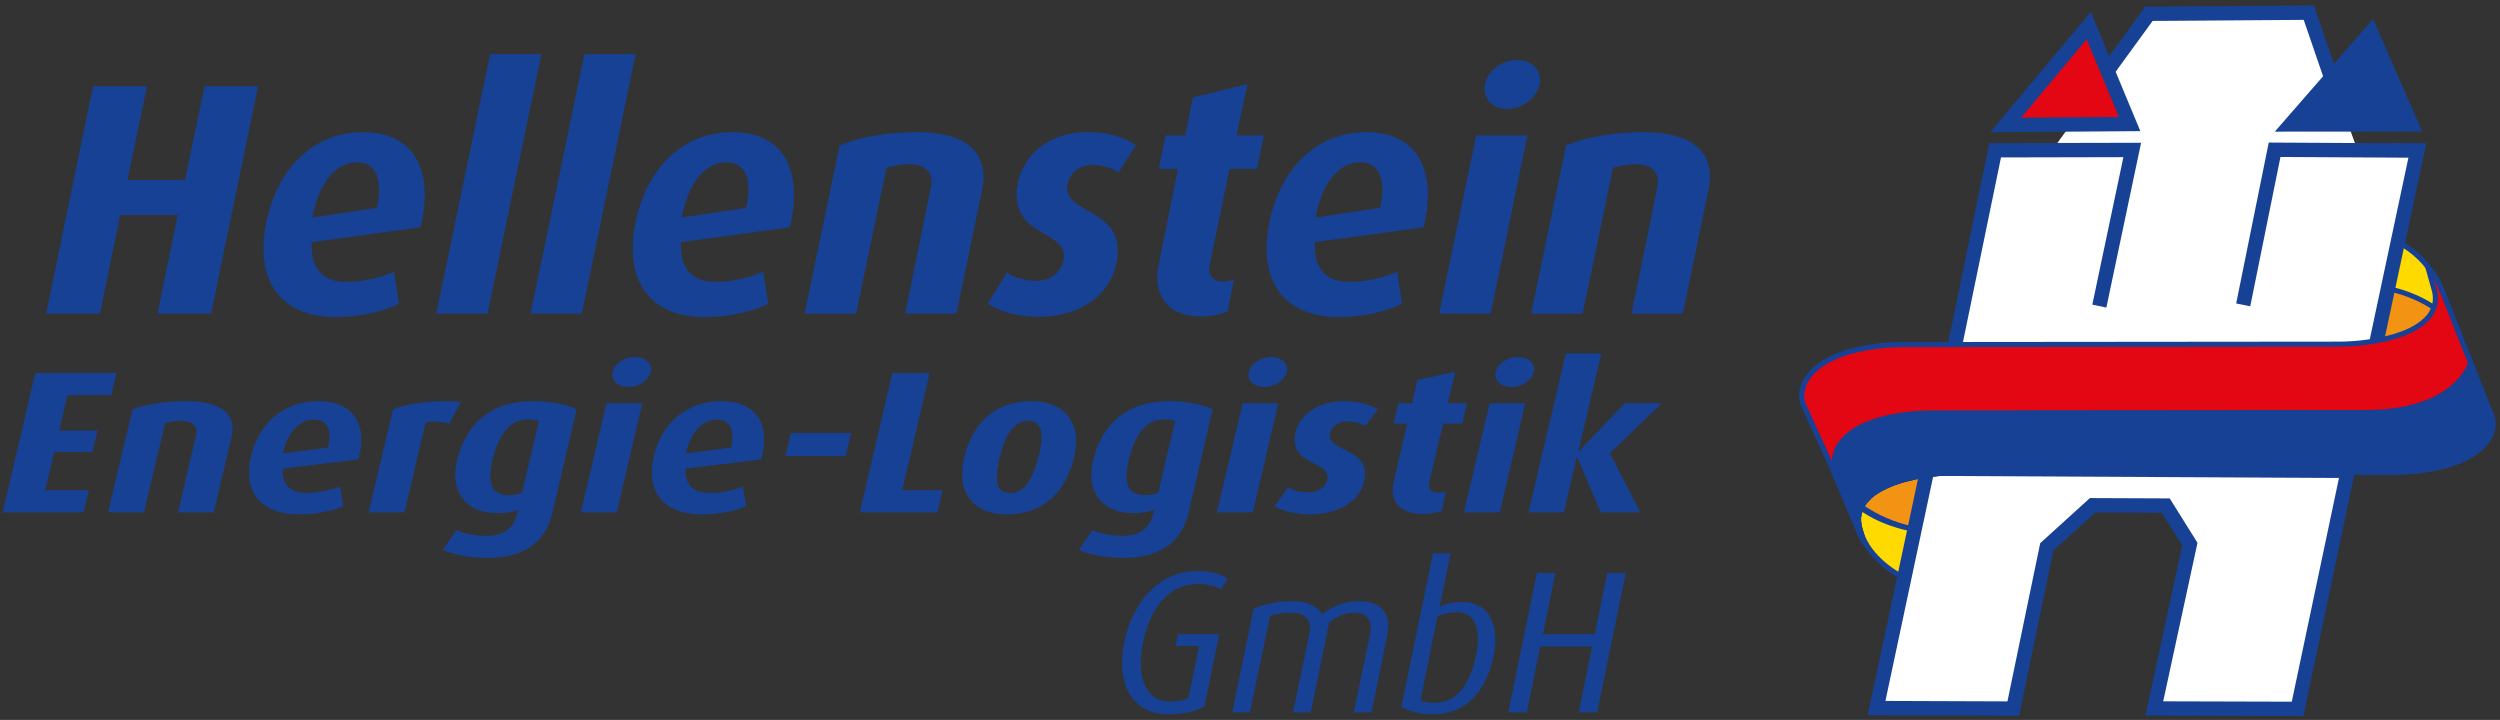 <svg enable-background="new 0 0 246.9 71.1" viewBox="0 0 246.9 71.1" xmlns="http://www.w3.org/2000/svg"><rect x="0" y="0" width="246.9" height="71.1" fill="#333333" stroke="none"/><path d="m25.49 8.51h-5.29l-1.93 9.27h-5.68l1.93-9.27h-5.33l-4.63 22.46h5.32l1.99-9.73h5.68l-1.99 9.73h5.29zm16.46 10.74c0-3.92-2.19-6.2-6.07-6.2-3.2 0-5.78 1.5-7.48 3.89-1.5 2.09-2.38 5.03-2.38 7.61 0 4.25 2.61 6.76 7.05 6.76 2.61 0 4.9-.59 6.33-1.31l-.49-3.17c-.98.46-2.84 1.01-4.7 1.01-2.61 0-3.53-1.63-3.43-3.92l10.74-1.47c.3-1.18.43-2.22.43-3.2zm-4.51-.52c0 .56-.07 1.14-.23 1.8l-6.37.95c.2-1.04.49-1.96.85-2.71.85-1.73 2.09-2.74 3.56-2.74 1.41-.01 2.19.93 2.19 2.7zm16.03-13.39h-5.06l-5.32 25.63h5.06zm9.31 0h-5.06l-5.32 25.63h5.06zm15.64 13.91c0-3.92-2.19-6.2-6.07-6.2-3.2 0-5.78 1.5-7.48 3.89-1.5 2.09-2.38 5.03-2.38 7.61 0 4.25 2.61 6.76 7.05 6.76 2.61 0 4.9-.59 6.33-1.31l-.49-3.17c-.98.46-2.84 1.01-4.7 1.01-2.61 0-3.53-1.63-3.43-3.92l10.75-1.47c.29-1.18.42-2.22.42-3.2zm-4.5-.52c0 .56-.07 1.14-.23 1.8l-6.37.95c.2-1.04.49-1.96.85-2.71.85-1.73 2.09-2.74 3.56-2.74 1.4-.01 2.19.93 2.19 2.7zm23.21-1.24c0-2.64-1.89-4.44-6.63-4.44-3 0-5.68.52-7.58 1.31l-3.46 16.62h5.09l3-14.4c.62-.2 1.4-.36 2.22-.36 1.6 0 2.22.75 2.22 1.73 0 .23-.03.46-.1.72l-2.49 12.3h5.06l2.51-12.08c.1-.49.16-.95.16-1.4zm15.06-3.14c-1.21-.82-2.78-1.31-4.77-1.31-4.51 0-7.02 3.1-7.02 6.17 0 4.08 4.67 3.62 4.67 6.07 0 1.27-1.05 2.45-2.68 2.45-1.31 0-2.38-.39-2.94-.82l-1.9 3.07c.99.72 2.91 1.31 4.9 1.31 5.26 0 7.94-3.17 7.94-6.57 0-3.98-5-3.72-5-6.14 0-1.31 1.11-2.29 2.51-2.29 1.05 0 2.02.36 2.55.75zm12.64-.98h-2.71l1.08-5.06-5.39 1.31-.75 3.76h-1.96l-.65 3.3h1.89l-1.89 9.34c-.1.46-.16.91-.16 1.34 0 2.19 1.27 3.89 4.34 3.89 1.11 0 2.16-.27 2.61-.5l.62-3.17c-.29.13-.65.23-1.11.23-.88 0-1.31-.49-1.31-1.24 0-.23.03-.49.1-.75l1.89-9.14h2.71zm16.19 5.88c0-3.92-2.19-6.2-6.07-6.2-3.2 0-5.78 1.5-7.48 3.89-1.5 2.09-2.38 5.03-2.38 7.61 0 4.25 2.61 6.76 7.05 6.76 2.61 0 4.9-.59 6.33-1.31l-.49-3.17c-.98.46-2.84 1.01-4.7 1.01-2.61 0-3.53-1.63-3.43-3.92l10.74-1.47c.3-1.18.43-2.22.43-3.2zm-4.5-.52c0 .56-.07 1.14-.23 1.8l-6.37.95c.2-1.04.49-1.96.85-2.71.85-1.73 2.09-2.74 3.56-2.74 1.4-.01 2.19.93 2.19 2.7zm14.33-5.36h-5.06l-3.66 17.6h5.09zm1.24-5.48c0-1.11-.91-1.96-2.25-1.96-1.7 0-3.23 1.34-3.23 2.84 0 1.11.91 1.99 2.25 1.99 1.67 0 3.23-1.34 3.23-2.87zm16.79 9.6c0-2.64-1.89-4.44-6.63-4.44-3 0-5.68.52-7.58 1.31l-3.46 16.62h5.09l3-14.4c.62-.2 1.4-.36 2.22-.36 1.6 0 2.22.75 2.22 1.73 0 .23-.03.46-.1.72l-2.51 12.31h5.06l2.51-12.08c.11-.5.18-.96.18-1.41z" fill="#164194"/><path d="m11.49 36.84h-8l-3.23 13.76h8l.52-2.18h-4.31l.89-3.78h3.77l.5-2.12h-3.78l.82-3.5h4.32zm11.48 5.5c0-1.62-1.32-2.72-4.61-2.72-2.09 0-3.95.32-5.27.8l-2.42 10.18h3.55l2.09-8.82c.43-.12.98-.22 1.55-.22 1.11 0 1.55.46 1.55 1.06 0 .14-.02.28-.07.44l-1.75 7.54h3.52l1.75-7.4c.06-.3.11-.58.11-.86zm12.71 1.08c0-2.4-1.52-3.8-4.23-3.8-2.23 0-4.02.92-5.2 2.38-1.05 1.28-1.66 3.08-1.66 4.66 0 2.6 1.82 4.14 4.91 4.14 1.82 0 3.41-.36 4.41-.8l-.34-1.94c-.68.28-1.98.62-3.27.62-1.82 0-2.45-1-2.39-2.4l7.48-.9c.19-.72.29-1.36.29-1.96zm-3.14-.32c0 .34-.05.7-.16 1.1l-4.43.58c.14-.64.34-1.2.59-1.66.59-1.06 1.45-1.68 2.48-1.68.97 0 1.52.58 1.52 1.66zm12.98-3.42c-.48-.04-.86-.06-1.45-.06-2.2 0-3.98.32-5.25.8l-2.42 10.18h3.55l2.07-8.82c.59-.22 1.5-.2 2.34.08zm11.43.74c-.86-.42-2.39-.8-4.27-.8-2.61 0-4.57.86-5.86 2.38-1.09 1.28-1.86 3.28-1.86 4.9 0 2.36 1.66 3.78 4.11 3.78.93 0 1.66-.14 2.11-.34l-.16.58c-.32 1.16-1.2 2-3 2-1.18 0-2.32-.26-2.95-.56l-1.35 1.94c.94.46 2.64.8 4.44.8 3.27 0 5.66-1.32 6.39-4.42zm-3.73 1.18-1.66 7.06c-.32.14-.8.24-1.27.24-1.32 0-1.86-.62-1.86-1.86 0-1.12.45-2.82 1.02-3.82.66-1.2 1.55-1.8 2.73-1.8.54 0 .84.1 1.04.18zm10.21-1.78h-3.53l-2.54 10.78h3.55zm.86-3.36c0-.68-.64-1.2-1.57-1.2-1.18 0-2.25.82-2.25 1.74 0 .68.64 1.22 1.57 1.22 1.16 0 2.25-.82 2.25-1.76zm11.18 6.96c0-2.4-1.52-3.8-4.23-3.8-2.23 0-4.02.92-5.2 2.38-1.05 1.28-1.66 3.08-1.66 4.66 0 2.6 1.82 4.14 4.91 4.14 1.82 0 3.41-.36 4.41-.8l-.34-1.94c-.68.28-1.98.62-3.27.62-1.82 0-2.45-1-2.39-2.4l7.48-.9c.2-.72.29-1.36.29-1.96zm-3.13-.32c0 .34-.05.7-.16 1.1l-4.43.58c.14-.64.34-1.2.59-1.66.59-1.06 1.45-1.68 2.48-1.68.97 0 1.52.58 1.52 1.66zm11.73-.34h-5.96l-.55 2.28h5.95zm9.02 5.66h-3.98l2.7-11.58h-3.68l-3.22 13.76h7.66zm13.18-4.84c0-2.34-1.52-3.96-4.43-3.96-2.25 0-4 .88-5.16 2.38-1 1.28-1.66 3.24-1.66 4.82 0 2.34 1.5 3.98 4.41 3.98 2.32 0 4.05-.92 5.18-2.4.98-1.28 1.66-3.24 1.66-4.82zm-3.41-.44c0 1.1-.5 2.96-1 3.98-.48.96-1.11 1.56-2.09 1.56-1 0-1.32-.64-1.32-1.56 0-1.1.45-2.94.98-3.96.48-.96 1.16-1.6 2.11-1.6.98 0 1.32.66 1.32 1.58zm16.91-2.72c-.86-.42-2.39-.8-4.27-.8-2.61 0-4.57.86-5.86 2.38-1.09 1.28-1.86 3.28-1.86 4.9 0 2.36 1.66 3.78 4.11 3.78.93 0 1.66-.14 2.11-.34l-.16.58c-.32 1.16-1.2 2-3 2-1.18 0-2.32-.26-2.95-.56l-1.35 1.94c.94.46 2.64.8 4.44.8 3.27 0 5.66-1.32 6.39-4.42zm-3.72 1.18-1.66 7.06c-.32.14-.8.24-1.27.24-1.32 0-1.86-.62-1.86-1.86 0-1.12.45-2.82 1.02-3.82.66-1.2 1.55-1.8 2.73-1.8.54 0 .83.1 1.04.18zm10.2-1.78h-3.52l-2.55 10.78h3.55zm.87-3.36c0-.68-.64-1.2-1.57-1.2-1.18 0-2.25.82-2.25 1.74 0 .68.64 1.22 1.57 1.22 1.15 0 2.25-.82 2.25-1.76zm8.95 3.96c-.84-.5-1.93-.8-3.32-.8-3.14 0-4.89 1.9-4.89 3.78 0 2.5 3.25 2.22 3.25 3.72 0 .78-.73 1.5-1.86 1.5-.91 0-1.66-.24-2.05-.5l-1.32 1.88c.69.44 2.03.8 3.41.8 3.66 0 5.52-1.94 5.52-4.02 0-2.44-3.48-2.28-3.48-3.76 0-.8.77-1.4 1.75-1.4.73 0 1.41.22 1.77.46zm8.8-.6h-1.89l.75-3.1-3.75.8-.52 2.3h-1.36l-.45 2.02h1.32l-1.32 5.72c-.07.28-.11.56-.11.82 0 1.34.89 2.38 3.02 2.38.77 0 1.5-.16 1.82-.3l.43-1.94c-.2.08-.45.14-.77.14-.61 0-.91-.3-.91-.76 0-.14.02-.3.07-.46l1.32-5.6h1.89zm5.77 0h-3.52l-2.55 10.78h3.55zm.86-3.36c0-.68-.64-1.2-1.57-1.2-1.18 0-2.25.82-2.25 1.74 0 .68.64 1.22 1.57 1.22 1.16 0 2.25-.82 2.25-1.76zm12.62 3.36h-3.64l-4.55 4.74h-.05l2.27-9.66h-3.5l-3.7 15.7h3.5l1.27-5.44h.05l2.32 5.44h3.91l-3-5.84z" fill="#164194"/><path d="m121.28 57.15c-.67-.44-1.69-.76-3.06-.76-1.91 0-3.71.84-5.12 2.5-1.45 1.74-2.28 4.38-2.28 6.6 0 3.34 1.93 5.06 4.53 5.06 1.55 0 2.68-.28 3.59-.76l1.47-7.16h-4.07l-.24 1.16h2.32l-1.05 5.16c-.32.16-.95.34-1.89.34-1.61 0-2.82-1.3-2.82-3.76 0-1.84.64-4.18 1.65-5.64 1.03-1.5 2.46-2.22 4.03-2.22 1.15 0 1.85.3 2.22.54zm15.82 4.7c0-1.38-.77-2.48-2.9-2.48-1.49 0-2.84.62-3.59 1.3-.48-.76-1.41-1.3-2.94-1.3-1.55 0-2.84.3-3.87.76l-2.1 10.22h1.75l1.97-9.48c.62-.24 1.23-.36 1.99-.36 1.37 0 1.96.56 1.96 1.48 0 .16 0 .34-.04.52l-1.63 7.84h1.75l1.81-8.8c.58-.6 1.51-1.04 2.4-1.04 1.29 0 1.71.64 1.71 1.44 0 .2-.02.42-.06.64l-1.61 7.76h1.75l1.59-7.76c.02-.24.06-.5.06-.74zm10.58 1.34c0-2.36-1.23-3.74-3.28-3.74-.99 0-1.75.22-2.22.48l1.07-5.28h-1.73l-3.12 15.14c.58.44 1.87.76 3.1.76 1.95 0 3.45-.8 4.51-2.2 1.01-1.34 1.67-3.46 1.67-5.16zm-1.73-.1c0 1.4-.5 3.34-1.23 4.52-.71 1.14-1.73 1.8-3.06 1.8-.56 0-1.03-.06-1.37-.24l1.67-8.28c.5-.26 1.11-.42 1.91-.42 1.5 0 2.08 1.12 2.08 2.62zm14.61-6.5h-1.83l-1.23 6.04h-5.12l1.23-6.04h-1.83l-2.82 13.76h1.83l1.33-6.5h5.12l-1.33 6.5h1.83z" fill="#164194"/><g clip-rule="evenodd" fill-rule="evenodd"><path d="m205.82 49.67 3.23-3.57-18.84.02c-4.44.09-6.37 2.47-6.63 3.58 5.51 4.09 12.56 2.82 19.11 2.81l2.48-2.1z" fill="#f39313" stroke="#164194" stroke-miterlimit="22.926" stroke-width=".216"/><path d="m200.91 58.53-7.07.01c-4.46.11-11.09-3.32-10.26-8.53 5.19 3.89 13.46 2.51 19.62 2.5-.06.06-.08.13-.16.13-.26.26-1.11.45-.57.49l-.29.38-.17.24-.09.32-.12.27z" fill="#ffda00" stroke="#164194" stroke-miterlimit="22.926" stroke-width=".5"/><path d="m190.36 46.29 41.51.21-4.96 23.51-14.15-.04 3.51-16.23-2.38-3.81-7.22-.03-4.53 4.11-3.31 15.97-13.5-.05z" fill="#fff" stroke="#164194" stroke-miterlimit="22.926" stroke-width="1.417"/><path d="m234.11 34.51v.01l.62-.02.41-.03.39-.04.38-.05.36-.06.35-.07.34-.08.32-.09.31-.1.29-.11.28-.12.27-.12.25-.13.24-.13.23-.14.21-.14.2-.15.19-.15.18-.15.16-.15.15-.15.27-.3.22-.3.18-.29.14-.27.09-.25.06-.2-.5-.36c-.21-.14-.43-.28-.65-.42l-.45-.26-.47-.24-.49-.23-.5-.21-.52-.19-.54-.17-.55-.15-.57-.13-.59-.11-.61-.09-.62-.06-.64-.04c-.27-.01-.53-.01-.8-.01l-10.92.02v.01l-9.81.01-.12.2 3.5 6.58 8.8-.32v-.01z" fill="#9d9d9c"/><path d="m234.3 34.34s.01 0 0 0c4.46-.09 6.39-2.46 6.66-3.57-2.14-1.58-4.9-2.63-8.44-2.56v-.01l-10.44.01v.01l-9.95.01 3.34 5.97 8.4.15v-.01z" fill="#f39313"/><path d="m234.11 34.51v.01l.62-.02.41-.03.39-.04.38-.05.36-.06.35-.07.34-.08.32-.09.31-.1.29-.11.28-.12.27-.12.25-.13.24-.13.23-.14.21-.14.2-.15.19-.15.18-.15.16-.15.15-.15.27-.3.22-.3.18-.29.14-.27.09-.25.06-.2-.5-.36c-.21-.14-.43-.28-.65-.42l-.45-.26-.47-.24-.49-.23-.5-.21-.52-.19-.54-.17-.55-.15-.57-.13-.59-.11-.61-.09-.62-.06-.64-.04c-.27-.01-.53-.01-.8-.01l-10.92.02v.01l-9.81.01-.12.2 7.18 6.27 5.12-.01v-.01z" fill="#164194"/><path d="m234.3 34.34s.01 0 0 0c4.46-.09 6.39-2.46 6.66-3.57-2.14-1.58-4.9-2.63-8.44-2.56v-.01l-10.44.01v.01l-9.95.01 3.34 6.13 8.4-.01v-.01z" fill="#f39313"/><path d="m231.63 22.09.46.04.46.06.47.08.47.1.47.12.47.14.47.16.47.18.46.19.45.21.45.23.44.25.42.26.41.28.39.29.38.31.36.32.34.34.31.35.29.37.26.38.23.4.2.41.17.42.14.44.1.45.07.46.03.47-.01.48-.1.86c-.25-.18-.5-.37-.75-.55-.21-.14-.43-.28-.65-.41-.19-.11-.39-.22-.58-.32-.22-.11-.44-.22-.66-.32l-.48-.21-.52-.2-.55-.18-.59-.16-.31-.07-.31-.07-.32-.06-.33-.05-.34-.05-.35-.04-.36-.03-.36-.02-.37-.02-.38-.01-10.84.02-10.06.01-.16-.14.09-.16 3.47-6.02 15.32-.02h.43z" fill="#164194"/><path d="m217.32 28.23-5.19.01 3.45-5.98 4.76-.01 10.41-.01c4.44-.11 11.03 3.32 10.21 8.53-1.28-.96-4.15-2.66-8.44-2.56l-10.44.01z" fill="#ffda00"/><path d="m231.63 22.09.46.04.46.06.47.08.47.1.47.12.47.14.47.16.47.18.46.19.45.21.45.23.44.25.42.26.41.28.39.29.38.31.36.32.34.34.31.35.29.37.26.38.23.4.2.41.17.42.14.44.1.45.07.46.03.47-.01.48-.1.86c-.25-.18-.5-.37-.75-.55-.21-.14-.43-.28-.65-.41-.19-.11-.39-.22-.58-.32-.22-.11-.44-.22-.66-.32l-.48-.21-.52-.2-.55-.18-.59-.16-.31-.07-.31-.07-.32-.06-.33-.05-.34-.05-.35-.04-.36-.03-.36-.02-.37-.02-.38-.01-10.84.02-10.06.01-.16-.14.09-.16 3.47-6.02 15.32-.02h.43z" fill="#164194"/><path d="m217.32 28.23-5.19.01 3.45-5.98 4.76-.01 10.41-.01c4.44-.11 11.03 3.32 10.21 8.53-1.28-.96-4.15-2.66-8.44-2.56l-10.44.01z" fill="#ffda00" stroke="#164194" stroke-miterlimit="22.926" stroke-width=".5"/><path d="m239.25 46.68.65-.09.6-.11.58-.13.54-.14.51-.15.48-.17.44-.17.42-.19.39-.2.35-.2.33-.22.3-.22.27-.22.24-.23.22-.23.19-.24.17-.24.14-.24.12-.24.09-.24.08-.24.05-.23.03-.24.01-.23-.01-.22-.03-.22-.04-.21-.07-.21-2.62-6.19-.34 1.09-.15.36-.2.38-.25.39-.31.4-.17.2-.2.2-.2.19-.23.2-.24.19-.26.19-.27.18-.29.18-.31.17-.33.16-.35.16-.36.15-.39.14-.4.13-.43.13-.44.11-.47.1-.49.09-.51.07-.54.06-.56.05-.58.04-.59.01-43.16.05-.72.02-.68.03-.66.06-.63.06-.6.09-.57.09-.55.11-.51.12-.49.14-.47.14-.43.16-.41.16-.39.17-.36.18-.33.19-.31.19-.29.2-.26.2-.24.2-.22.21-.19.21-.18.21-.15.22-.14.21-.11.21-.09.21-.08.2-.06.2-.03.2-.03.2v.19l.01.19 3.14 7.42.2.33.29.41.18.21-.47-2.32-.03-.35v-.34l.05-.32.09-.3.12-.29.15-.28.18-.26.22-.24.23-.24.27-.22.29-.2.31-.19.33-.18.35-.17.36-.16.38-.15.39-.13.4-.13.41-.11.42-.1.42-.1.43-.08.42-.07.43-.07.42-.05.42-.05.4-.04.4-.03.39-.02.68-.02 43.6-.04v-.01l.37-.01.74-.04.71-.06z" fill="#164194"/><path d="m236.34 46.71c8.31-.12 10.38-3.61 9.63-5.66-.71-1.67-1.53-3.62-2.24-5.29-.54 1.87-3.09 4.85-9.92 4.96l-43.14.04c-7.62.12-10.04 3.15-9.84 4.98.71 1.67 2.03 4.79 2.74 6.47-1.08-4.15 5.79-5.42 9.64-5.46z" fill="#e30613"/><path d="m239.25 46.68.65-.09.6-.11.58-.13.54-.14.51-.15.48-.17.44-.17.42-.19.39-.2.35-.2.33-.22.3-.22.27-.22.24-.23.22-.23.19-.24.17-.24.14-.24.12-.24.09-.24.08-.24.05-.23.03-.24.01-.23-.01-.22-.03-.22-.04-.21-.07-.21-2.47-6.3-.49 1.2-.15.36-.2.38-.25.39-.31.4-.17.2-.2.2-.2.19-.23.2-.24.19-.26.19-.27.18-.29.18-.31.17-.33.16-.35.16-.36.15-.39.14-.4.13-.43.13-.44.11-.47.1-.49.09-.51.07-.54.06-.56.05-.58.04-.59.01-43.16.05-.72.02-.68.03-.66.06-.63.06-.6.09-.57.09-.55.11-.51.12-.49.14-.47.14-.43.16-.41.16-.39.17-.36.18-.33.19-.31.19-.29.2-.26.2-.24.2-.22.21-.19.21-.18.21-.15.22-.14.21-.11.21-.09.21-.08.2-.06.2-.03.2-.03.2v.19l.01.19 3.14 7.42.2.33.29.41.37.21-.66-2.32-.03-.35v-.34l.05-.32.09-.3.12-.29.15-.28.18-.26.22-.24.23-.24.27-.22.29-.2.31-.19.33-.18.35-.17.36-.16.38-.15.39-.13.4-.13.41-.11.42-.1.42-.1.43-.08.42-.07.43-.07.42-.05.42-.05.4-.04.4-.03.39-.02.68-.02 43.6-.04v-.01l.37-.01.74-.04.71-.06z" fill="#164194"/></g><path d="m234.53 34.61 4.2-19.74-14.09-.08-3.1 15.32" fill="none" stroke="#164194" stroke-miterlimit="22.926" stroke-width="1.417"/><path d="m185.07 34.24-.64.1-.6.11-.57.13-.54.14-.51.15-.48.17-.44.18-.41.19-.38.2-.35.21-.32.21-.3.22-.27.23-.24.23-.22.23-.19.24-.16.24-.14.24-.12.24-.09.24-.07.24-.05.24-.03.23-.01.23.01.23.03.22.05.21.07.21 3.21 7.04-.13-1.62.02-.21.04-.21.06-.21.07-.21.09-.21.11-.21.13-.21.15-.2.16-.2.18-.2.2-.19.22-.19.24-.18.26-.18.28-.17.3-.17.32-.16.34-.15.36-.14.38-.14.4-.13.42-.12.44-.11.46-.1.49-.09.51-.08.53-.07.55-.06.58-.04.6-.03.62-.02 43.08-.04c.05.01.03.01.09 0l.61-.01.62-.03.6-.05.57-.06.55-.08.53-.09.5-.11.48-.12.46-.13.44-.14.41-.15.39-.16.37-.17.35-.18.33-.18.31-.19.29-.19.27-.2.25-.2.24-.21.22-.21.2-.21.19-.21.33-.42.27-.41.22-.4.12-.38-.05-.21c-1.01-2.38-1.84-4.75-2.85-7.13l-.14-.33-.16-.35-.25-.42-.3-.41-.34-.4-.08-.08.63 2.24.06.34.02.33-.01.32-.05.31-.08.29-.11.28-.14.27-.17.26-.2.24-.23.23-.25.22-.27.21-.3.2-.32.19-.34.18-.36.16-.37.15-.39.14-.4.13-.42.12-.43.11-.44.1-.45.09-.45.08-.46.07-.46.06-.47.05-.47.04-.47.03-.46.02-.46.01-43.13.04-.78.02-.74.04-.7.06z" style="fill-rule:evenodd;clip-rule:evenodd;fill:#e30613;stroke:#164194;stroke-width:.5;stroke-miterlimit:22.926"/><path clip-rule="evenodd" d="m234.11 34.51v.01l.62-.02.41-.03.39-.04.38-.05.36-.06.35-.07.34-.08.32-.09.31-.1.29-.11.28-.12.27-.12.25-.13.24-.13.23-.14.21-.14.2-.15.19-.15.18-.15.16-.15.15-.15.27-.3.22-.3.18-.29.14-.27.09-.25.06-.2-.5-.36c-.21-.14-.43-.28-.65-.42l-.45-.26-.47-.24-.49-.23-.5-.21-.52-.19-.54-.17-.55-.15-.57-.13-.59-.11-.61-.09-.62-.06-.64-.04c-.27-.01-.53-.01-.8-.01l-10.92.02v.01l-9.81.01-.12.2 3.5 6.58 8.8-.32v-.01z" fill="#9d9d9c" fill-rule="evenodd"/><path clip-rule="evenodd" d="m234.3 34.34s.01 0 0 0c4.46-.09 6.39-2.46 6.66-3.57-2.14-1.58-4.9-2.63-8.44-2.56v-.01l-10.44.01v.01l-9.95.01 3.34 5.97 8.4.15v-.01z" fill="#f39313" fill-rule="evenodd"/><path clip-rule="evenodd" d="m234.11 34.51v.01l.62-.02.41-.03.39-.04.38-.05.36-.06.35-.07.34-.08.32-.09.31-.1.29-.11.28-.12.27-.12.25-.13.24-.13.23-.14.21-.14.2-.15.19-.15.18-.15.16-.15.15-.15.27-.3.22-.3.18-.29.14-.27.09-.25.06-.2-.5-.36c-.21-.14-.43-.28-.65-.42l-.45-.26-.47-.24-.49-.23-.5-.21-.52-.19-.54-.17-.55-.15-.57-.13-.59-.11-.61-.09-.62-.06-.64-.04c-.27-.01-.53-.01-.8-.01l-10.92.02v.01l-9.81.01-.12.2 7.18 6.27 5.12-.01v-.01z" fill="#164194" fill-rule="evenodd"/><path clip-rule="evenodd" d="m234.3 34.34s.01 0 0 0c4.46-.09 6.39-2.46 6.66-3.57-2.14-1.58-4.9-2.63-8.44-2.56v-.01l-10.44.01v.01l-9.95.01 3.34 6.13 8.4-.01v-.01z" fill="#f39313" fill-rule="evenodd"/><path clip-rule="evenodd" d="m231.63 22.09.46.04.46.06.47.08.47.1.47.12.47.14.47.16.47.18.46.19.45.21.45.23.44.25.42.26.41.28.39.29.38.31.36.32.34.34.31.35.29.37.26.38.23.4.2.41.17.42.14.44.1.45.07.46.03.47-.01.48-.1.86c-.25-.18-.5-.37-.75-.55-.21-.14-.43-.28-.65-.41-.19-.11-.39-.22-.58-.32-.22-.11-.44-.22-.66-.32l-.48-.21-.52-.2-.55-.18-.59-.16-.31-.07-.31-.07-.32-.06-.33-.05-.34-.05-.35-.04-.36-.03-.36-.02-.37-.02-.38-.01-10.84.02-10.06.01-.16-.14.09-.16 3.47-6.02 15.32-.02h.43z" fill="#164194" fill-rule="evenodd"/><path clip-rule="evenodd" d="m217.32 28.23-5.19.01 3.45-5.98 4.76-.01 10.41-.01c4.44-.11 11.03 3.32 10.21 8.53-1.28-.96-4.15-2.66-8.44-2.56l-10.44.01z" fill="#ffda00" fill-rule="evenodd"/><path clip-rule="evenodd" d="m231.63 22.09.46.04.46.06.47.08.47.1.47.12.47.14.47.16.47.18.46.19.45.21.45.23.44.25.42.26.41.28.39.29.38.31.36.32.34.34.31.35.29.37.26.38.23.4.2.41.17.42.14.44.1.45.07.46.03.47-.01.48-.1.86c-.25-.18-.5-.37-.75-.55-.21-.14-.43-.28-.65-.41-.19-.11-.39-.22-.58-.32-.22-.11-.44-.22-.66-.32l-.48-.21-.52-.2-.55-.18-.59-.16-.31-.07-.31-.07-.32-.06-.33-.05-.34-.05-.35-.04-.36-.03-.36-.02-.37-.02-.38-.01-10.84.02-10.06.01-.16-.14.09-.16 3.47-6.02 15.32-.02h.43z" fill="#164194" fill-rule="evenodd"/><path d="m217.32 28.23-5.19.01 3.45-5.98 4.76-.01 10.41-.01c4.44-.11 11.03 3.32 10.21 8.53-1.28-.96-4.15-2.66-8.44-2.56l-10.44.01z" style="fill-rule:evenodd;clip-rule:evenodd;fill:#ffda00;stroke:#164194;stroke-width:.5;stroke-miterlimit:22.926"/><path clip-rule="evenodd" d="m228 1.47h-15.63l-9.83 13.54-5.56-.05-4.09 20 42.08.09 4-20.33-6.19-.01z" fill="#fff" fill-rule="evenodd"/><path d="m207.63 7.68 4.6-6.32 3.25-.02 12.54-.09 2.4 6.99" fill="none" stroke="#164194" stroke-miterlimit="22.926" stroke-width="1.417"/><path d="m225.43 12.65 8.83-10.13 4.43 10.12z" style="fill-rule:evenodd;clip-rule:evenodd;fill:#164194;stroke:#164194;stroke-width:.7;stroke-miterlimit:22.926"/><path d="m192.91 34.89 4.13-20.05 13.54-.03-3.25 15.42" fill="none" stroke="#164194" stroke-miterlimit="22.926" stroke-width="1.417"/><path clip-rule="evenodd" d="m236.34 46.71c8.31-.12 10.38-3.61 9.63-5.66-.71-1.67-1.53-3.62-2.24-5.29-.54 1.87-3.09 4.85-9.92 4.96l-43.14.04c-7.62.12-10.04 3.15-9.84 4.98.71 1.67 2.03 4.79 2.74 6.47-1.08-4.15 5.79-5.42 9.64-5.46z" fill="#e30613" fill-rule="evenodd"/><path clip-rule="evenodd" d="m239.25 46.68.65-.09.6-.11.58-.13.54-.14.51-.15.48-.17.44-.17.42-.19.39-.2.35-.2.33-.22.3-.22.27-.22.24-.23.22-.23.19-.24.17-.24.14-.24.12-.24.09-.24.08-.24.05-.23.03-.24.01-.23-.01-.22-.03-.22-.04-.21-.07-.21-2.47-6.3-.49 1.2-.15.36-.2.38-.25.39-.31.4-.17.2-.2.2-.2.19-.23.2-.24.19-.26.19-.27.18-.29.18-.31.17-.33.16-.35.16-.36.15-.39.14-.4.13-.43.13-.44.11-.47.1-.49.09-.51.07-.54.06-.56.05-.58.04-.59.01-43.16.05-.72.02-.68.03-.66.06-.63.06-.6.09-.57.09-.55.11-.51.12-.49.14-.47.14-.43.16-.41.16-.39.17-.36.18-.33.19-.31.19-.29.2-.26.2-.24.2-.22.21-.19.21-.18.21-.15.22-.14.21-.11.21-.09.21-.08.2-.06.2-.03.2-.03.2v.19l.01.19 3.14 7.42.2.33.29.41.37.21-.66-2.32-.03-.35v-.34l.05-.32.09-.3.12-.29.15-.28.18-.26.22-.24.23-.24.27-.22.29-.2.31-.19.33-.18.35-.17.36-.16.38-.15.39-.13.4-.13.41-.11.42-.1.42-.1.43-.08.42-.07.43-.07.42-.05.42-.05.4-.04.4-.03.39-.02.68-.02 43.6-.04v-.01l.37-.01.74-.04.71-.06z" fill="#164194" fill-rule="evenodd"/><path d="m234.53 34.61 4.2-19.74-14.09-.08-3.1 15.32" fill="none" stroke="#164194" stroke-miterlimit="22.926" stroke-width="1.417"/><path d="m198.08 12.34 8.2-9.81 4.04 9.72z" style="fill-rule:evenodd;clip-rule:evenodd;fill:#e30613;stroke:#164194;stroke-width:1.417;stroke-miterlimit:22.926"/><path d="m185.07 34.24-.64.1-.6.11-.57.13-.54.14-.51.15-.48.17-.44.18-.41.19-.38.2-.35.21-.32.21-.3.22-.27.23-.24.23-.22.23-.19.24-.16.24-.14.24-.12.24-.09.24-.07.24-.05.24-.03.23-.01.23.01.23.03.22.05.21.07.21 3.21 7.04-.13-1.62.02-.21.04-.21.06-.21.07-.21.09-.21.11-.21.13-.21.15-.2.16-.2.18-.2.2-.19.22-.19.24-.18.26-.18.28-.17.3-.17.32-.16.34-.15.36-.14.38-.14.4-.13.42-.12.44-.11.46-.1.49-.09.51-.08.53-.07.55-.06.58-.04.6-.03.62-.02 43.08-.04c.05.01.03.01.09 0l.61-.01.62-.03.6-.05.57-.06.55-.08.53-.09.5-.11.48-.12.46-.13.44-.14.41-.15.39-.16.37-.17.35-.18.33-.18.31-.19.29-.19.27-.2.25-.2.24-.21.22-.21.2-.21.19-.21.33-.42.27-.41.22-.4.12-.38-.05-.21c-1.01-2.38-1.84-4.75-2.85-7.13l-.14-.33-.16-.35-.25-.42-.3-.41-.34-.4-.08-.08.63 2.24.06.34.02.33-.01.32-.05.31-.08.29-.11.28-.14.27-.17.26-.2.24-.23.23-.25.22-.27.21-.3.2-.32.19-.34.18-.36.16-.37.15-.39.14-.4.13-.42.12-.43.11-.44.1-.45.09-.45.08-.46.07-.46.06-.47.05-.47.04-.47.03-.46.02-.46.01-43.13.04-.78.02-.74.04-.7.06z" style="fill-rule:evenodd;clip-rule:evenodd;fill:#e30613;stroke:#164194;stroke-width:.5;stroke-miterlimit:22.926"/></svg>